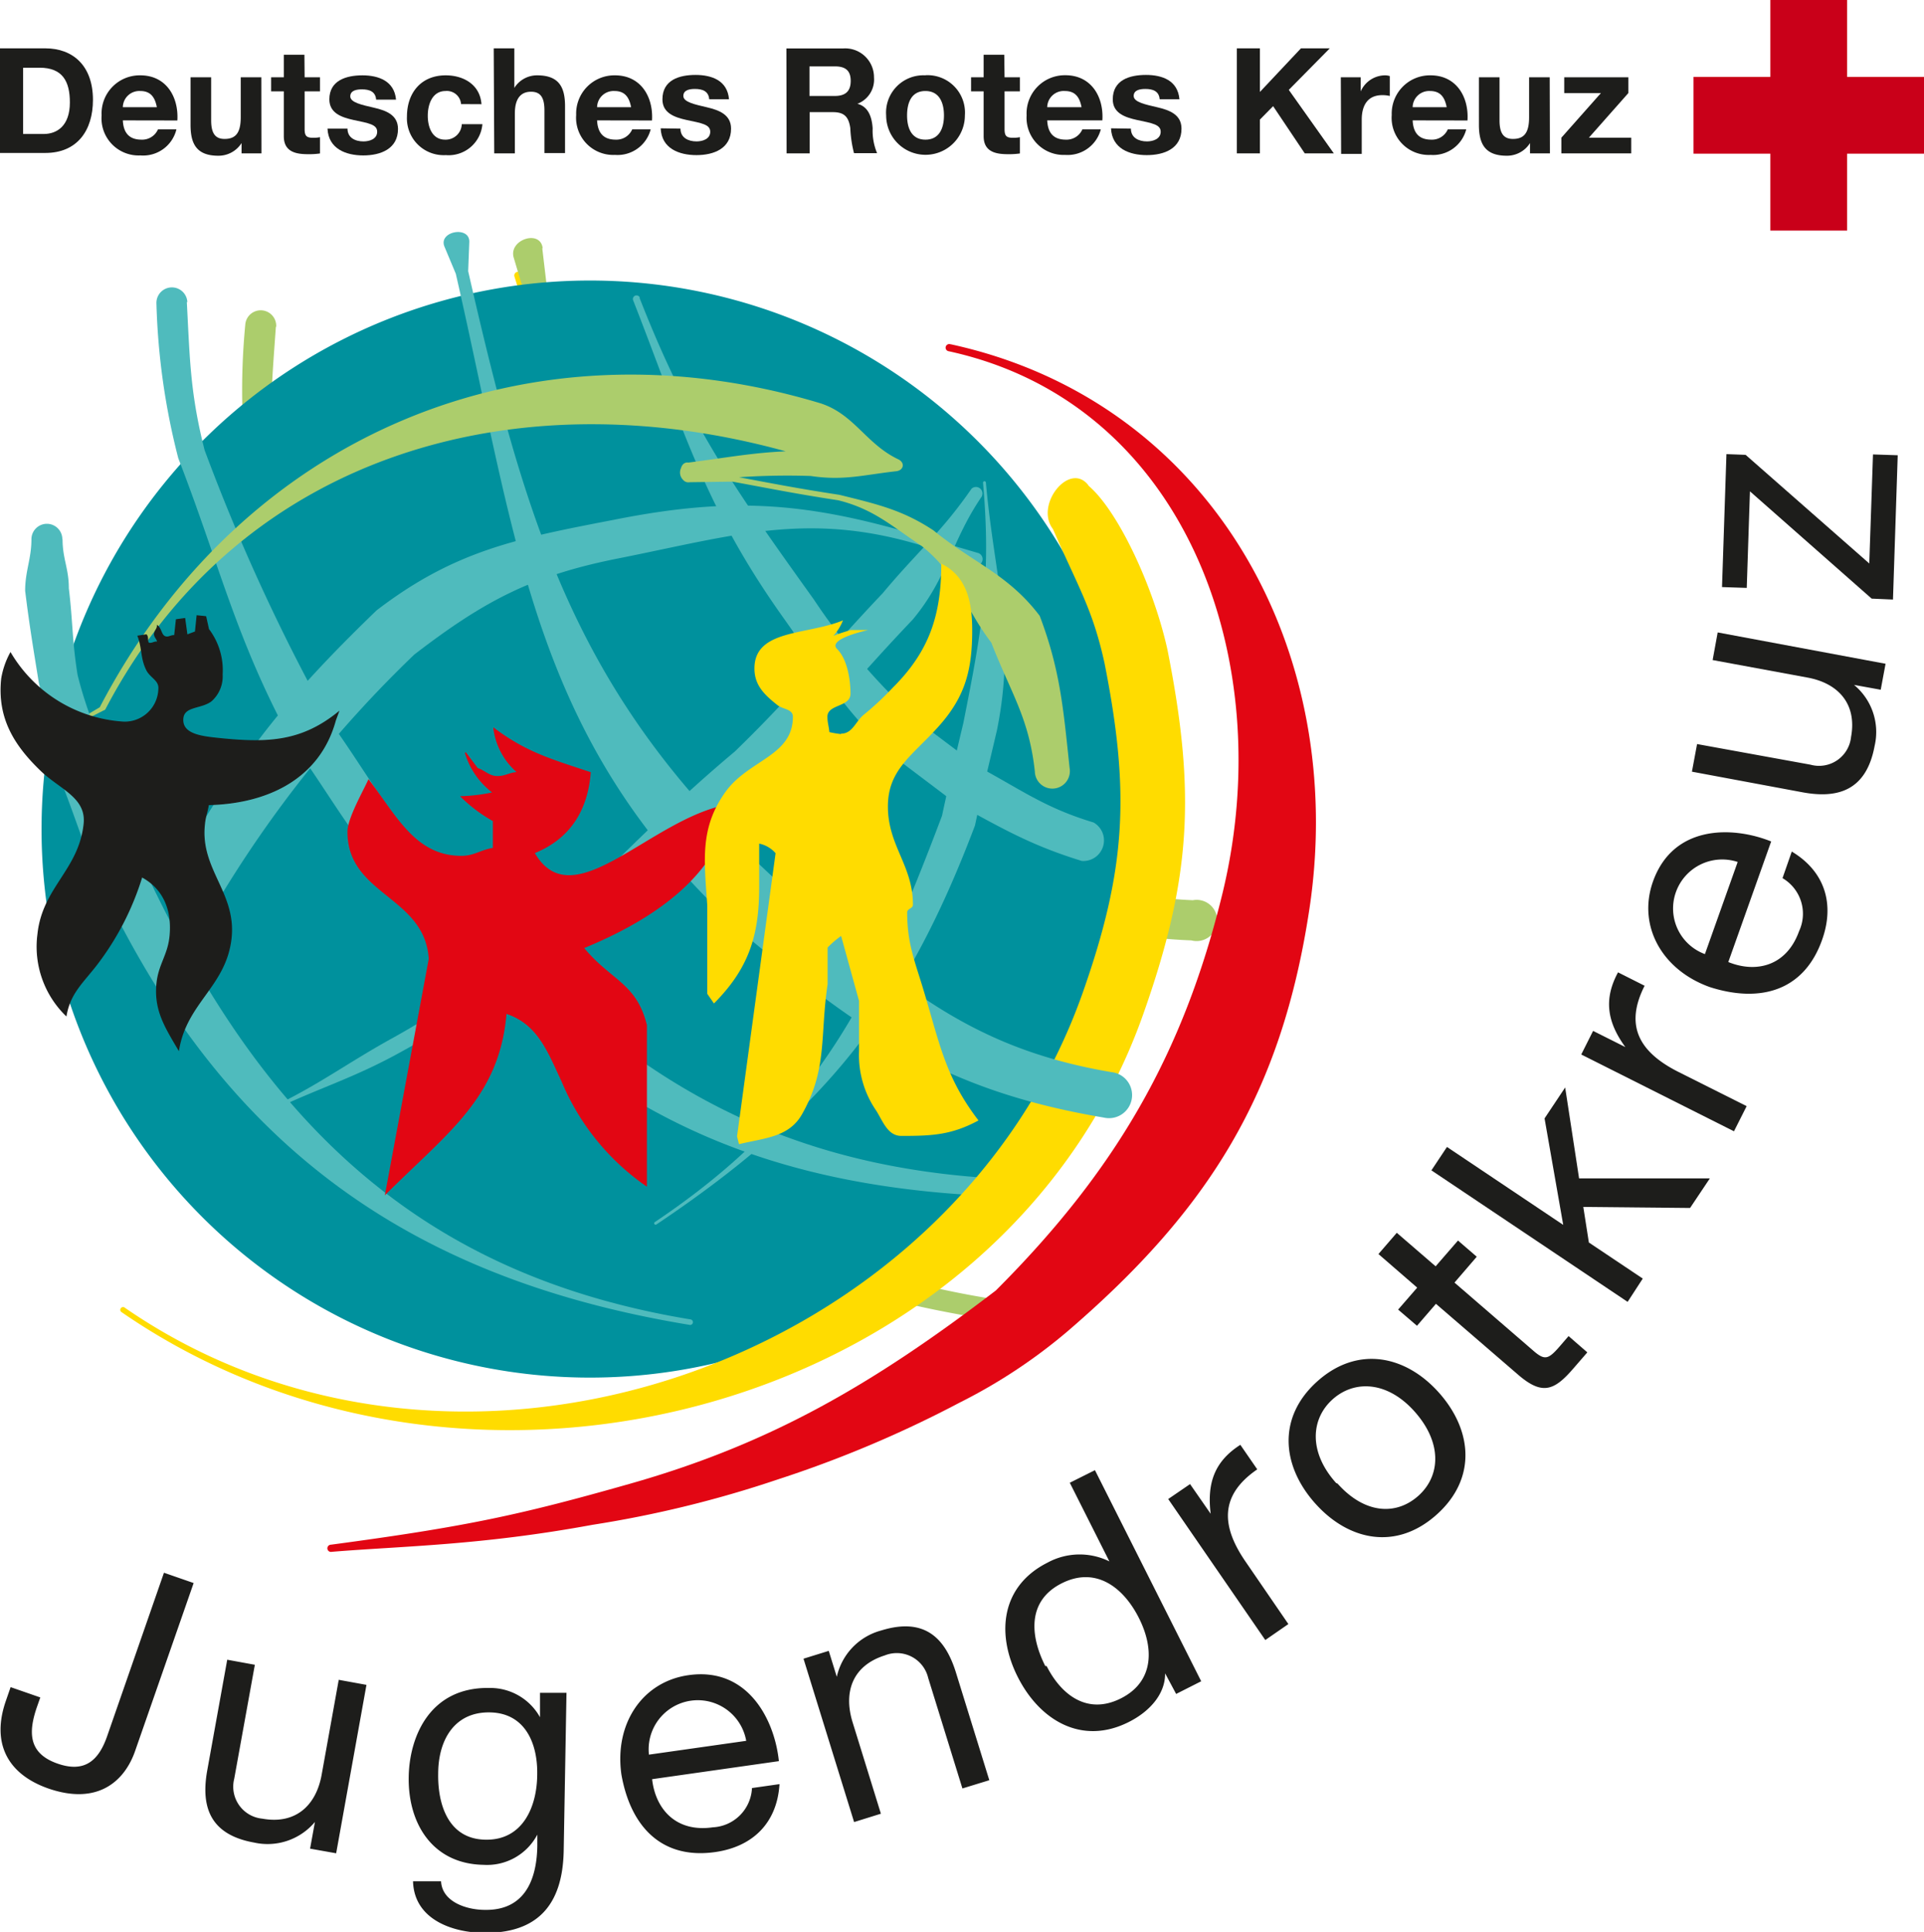 <svg id="e330f248-444a-40ad-bf02-5b87bdb925df" data-name="Ebene 1" xmlns="http://www.w3.org/2000/svg" viewBox="0 0 186.7 187.44"><defs><style>.a8f696f3-7367-4f4c-9281-07e06d58bf2e,.e8c2e05e-f824-43cc-8cc8-ef631b13c0e7,.f341fc90-9bad-4f52-a092-140dab4889ed{fill:#1d1d1b;}.e8c2e05e-f824-43cc-8cc8-ef631b13c0e7{fill-rule:evenodd;}.a356f73b-0045-4171-ad3b-c6f11d15e6b6{fill:#c90019;}.a1d86cbd-5e2d-48d4-a9a0-8ee70457560c{fill:#accd6c;}.f34197c1-daf1-4e39-9dcc-b95cb51569f6{fill:#ffdc00;}.bffd925c-fc22-45b3-b3aa-9b9903a47df6{fill:#00919d;}.ae7a8186-511b-47c7-b0f6-14b1fecaef98{fill:#4fbbbd;}.a49615dc-e9d2-4223-9777-e60239a7dfcd,.b273ca1e-bdf1-4e21-afa0-126fa20b1c01{fill:#e20613;}.f341fc90-9bad-4f52-a092-140dab4889ed{stroke:#1d1d1b;}.b273ca1e-bdf1-4e21-afa0-126fa20b1c01,.f341fc90-9bad-4f52-a092-140dab4889ed{stroke-miterlimit:3.86;stroke-width:0.11px;}.b273ca1e-bdf1-4e21-afa0-126fa20b1c01{stroke:#e20613;}</style></defs><path class="e8c2e05e-f824-43cc-8cc8-ef631b13c0e7" d="M47.51,202.52c-1,2.94-3.6,5.37-8.45,3.69-4-1.41-5.52-4.44-4.11-8.5l.46-1.33,2.88,1-.32.91c-.87,2.51-.82,4.53,2,5.51,2.64.92,4-.31,4.82-2.7l5.5-15.82,2.88,1ZM67,212.5l-2.53-.45.47-2.59a6,6,0,0,1-5.9,2c-4.3-.77-5.18-3.48-4.55-7l1.94-10.74,2.68.49-2,11.05a3.12,3.12,0,0,0,2.72,3.88c3.26.59,5.23-1.31,5.76-4.25l1.66-9.22,2.69.49Zm14.48-1.32c-3.6-.06-4.63-3.42-4.58-6.4,0-3.18,1.51-6,5-5.95s4.66,3.09,4.61,6C86.5,208,85.1,211.24,81.51,211.18Zm7.87-14.25-2.57,0,0,2.37a5.53,5.53,0,0,0-4.93-2.84c-5.75-.09-7.75,4.72-7.81,8.63-.08,4.53,2.32,8.45,7.27,8.53a5.51,5.51,0,0,0,5.21-2.93l0,1.09c-.06,3.72-1.52,6.27-5.08,6.21-1.8,0-4.16-.78-4.26-2.77l-2.72,0c.1,3.62,3.67,4.94,6.78,5,5.23.08,7.75-2.63,7.84-8Zm8,6a4.77,4.77,0,0,1,9.44-1.34Zm10,3.24a4,4,0,0,1-3.8,3.81c-3.59.52-5.57-1.79-5.89-4.67l12.3-1.75c-.41-4-3-9.17-8.78-8.34-4.48.64-7.2,4.72-6.5,9.64.88,5,3.87,8.27,9.11,7.52,3.69-.53,6-2.87,6.23-6.59Zm5-12.55,2.45-.76.78,2.52a6,6,0,0,1,4.32-4.5c4.17-1.29,6.2.7,7.25,4.11l3.23,10.42-2.61.8-3.32-10.72a3.13,3.13,0,0,0-4.21-2.19c-3.16,1-4,3.56-3.15,6.41l2.77,8.95-2.6.81Zm23.46.71c-1.46-2.89-1.78-6.29,1.55-8s6,.35,7.5,3.27,1.56,6.22-1.71,7.87S137.34,197.11,135.94,194.33Zm4.82-19-2.44,1.22,3.84,7.63a6.52,6.52,0,0,0-6,.12c-4.53,2.28-5,6.93-2.88,11.11s6.19,6.65,10.75,4.36c2-1,3.56-2.69,3.54-4.73l1.07,2,2.43-1.23Zm7.11,2.8,2.12-1.45,2,2.88c-.37-3,.39-5.1,2.88-6.69l1.64,2.38c-3.63,2.49-3.53,5.46-1.15,8.93l4.17,6.08-2.24,1.55Zm16.3-1.55c-2.7-3-2.47-6.23-.34-8.13s5.35-1.77,8,1.25,2.45,6.2.32,8.11S166.84,179.62,164.17,176.63ZM162,178.55c3.23,3.62,7.85,4.61,11.78,1.1s3.46-8.21.24-11.83-7.88-4.62-11.8-1.12S158.76,174.92,162,178.55Zm11.69-23,2.17-2.5,1.82,1.57-2.16,2.51,7.79,6.73c1,.82,1.35.7,2.46-.59l.82-.95,1.82,1.58-1.37,1.58c-1.84,2.13-3,2.6-5.32.61l-8-6.9-1.84,2.13-1.83-1.57,1.85-2.13-3.76-3.26,1.78-2.06Zm-.41-9.31,1.51-2.27,11.28,7.56-1.81-10.33,2-3,1.35,8.82,12.69,0-1.92,2.87-10.36-.1.54,3.45,5.23,3.5L192.32,159ZM187.82,135l1.15-2.29,3.13,1.57c-1.77-2.43-2.12-4.65-.71-7.25l2.58,1.3c-2,3.93-.46,6.48,3.3,8.37l6.6,3.31-1.23,2.44Zm12-9.74a4.72,4.72,0,0,1-2.82-6,4.77,4.77,0,0,1,6-2.94Zm7.53-7.37a4,4,0,0,1,1.61,5.14c-1.22,3.41-4.18,4.09-6.87,3l4.16-11.7c-3.73-1.5-9.5-1.64-11.47,3.89-1.51,4.26.84,8.57,5.52,10.24,4.84,1.55,9.12.41,10.89-4.58,1.25-3.5.26-6.65-2.94-8.57Zm10-20.8-.47,2.52-2.59-.47a5.93,5.93,0,0,1,2,5.91c-.79,4.29-3.5,5.16-7,4.51l-10.73-2,.5-2.68,11,2A3.12,3.12,0,0,0,214,104.2c.6-3.25-1.28-5.23-4.22-5.77l-9.21-1.7.49-2.68ZM216,90.77,204.19,80.36l-.31,9.37-2.4-.08.43-12.9,1.86.07,12,10.54.36-10.58,2.4.08-.46,14Z" transform="translate(-34.38 -32.69)"/><polygon class="a356f73b-0045-4171-ad3b-c6f11d15e6b6" points="164.33 7.46 171.79 7.46 171.79 0 179.24 0 179.24 7.46 186.7 7.46 186.7 14.91 179.24 14.91 179.24 22.37 171.79 22.37 171.79 14.91 164.33 14.91 164.33 7.46"/><path class="a8f696f3-7367-4f4c-9281-07e06d58bf2e" d="M36.62,45.69h2c1.3,0,2.54-.8,2.54-3.06,0-2.05-.71-3.37-2.94-3.37h-1.6Zm-2.24-8.31h4.4c2.64,0,4.62,1.65,4.62,5,0,2.95-1.51,5.15-4.62,5.15h-4.4Z" transform="translate(-34.38 -32.69)"/><path class="a8f696f3-7367-4f4c-9281-07e06d58bf2e" d="M49.6,43.09c-.19-1-.63-1.57-1.61-1.57a1.6,1.6,0,0,0-1.69,1.57Zm-3.3,1.28c.06,1.29.69,1.87,1.81,1.87a1.67,1.67,0,0,0,1.6-1H51.5A3.32,3.32,0,0,1,48,47.77a3.6,3.6,0,0,1-3.76-3.88A3.7,3.7,0,0,1,48,40c2.52,0,3.73,2.11,3.59,4.38Z" transform="translate(-34.38 -32.69)"/><path class="a8f696f3-7367-4f4c-9281-07e06d58bf2e" d="M59.75,47.57H57.82v-1h0a2.64,2.64,0,0,1-2.26,1.23c-2.15,0-2.69-1.21-2.69-3V40.19h2v4.17c0,1.21.36,1.81,1.3,1.81,1.1,0,1.57-.61,1.57-2.11V40.19h2Z" transform="translate(-34.38 -32.69)"/><path class="a8f696f3-7367-4f4c-9281-07e06d58bf2e" d="M63.94,40.19h1.49v1.36H63.94V45.2c0,.69.18.86.86.86a3.28,3.28,0,0,0,.63-.06v1.58a7.4,7.4,0,0,1-1.19.07c-1.24,0-2.32-.28-2.32-1.75V41.55H60.69V40.19h1.23V38h2Z" transform="translate(-34.38 -32.69)"/><path class="a8f696f3-7367-4f4c-9281-07e06d58bf2e" d="M68.1,45.17c0,.89.75,1.24,1.55,1.24.59,0,1.33-.23,1.33-.94s-.84-.83-2.3-1.14c-1.17-.26-2.34-.67-2.34-2C66.34,40.48,68,40,69.55,40s3.1.54,3.26,2.36H70.88c-.06-.79-.65-1-1.38-1-.46,0-1.13.08-1.13.68s1.14.83,2.3,1.1S73,43.83,73,45.2c0,1.94-1.69,2.57-3.37,2.57s-3.38-.64-3.47-2.6Z" transform="translate(-34.38 -32.69)"/><path class="a8f696f3-7367-4f4c-9281-07e06d58bf2e" d="M79.12,42.79a1.38,1.38,0,0,0-1.5-1.27c-1.3,0-1.73,1.31-1.73,2.4s.42,2.32,1.68,2.32a1.56,1.56,0,0,0,1.62-1.5h2a3.29,3.29,0,0,1-3.55,3A3.57,3.57,0,0,1,73.87,44c0-2.3,1.37-4,3.76-4,1.74,0,3.34.91,3.47,2.8Z" transform="translate(-34.38 -32.69)"/><path class="a8f696f3-7367-4f4c-9281-07e06d58bf2e" d="M82.29,37.38h2v3.84h0A2.59,2.59,0,0,1,86.51,40c2.16,0,2.7,1.21,2.7,3v4.54h-2V43.4c0-1.21-.35-1.81-1.3-1.81s-1.57.61-1.57,2.11v3.87h-2Z" transform="translate(-34.38 -32.69)"/><path class="a8f696f3-7367-4f4c-9281-07e06d58bf2e" d="M95.62,43.09c-.19-1-.63-1.57-1.61-1.57a1.6,1.6,0,0,0-1.69,1.57Zm-3.3,1.28c.06,1.29.69,1.87,1.81,1.87a1.67,1.67,0,0,0,1.6-1h1.79a3.32,3.32,0,0,1-3.46,2.48,3.61,3.61,0,0,1-3.77-3.88A3.71,3.71,0,0,1,94.06,40c2.52,0,3.73,2.11,3.59,4.38Z" transform="translate(-34.38 -32.69)"/><path class="a8f696f3-7367-4f4c-9281-07e06d58bf2e" d="M100.41,45.17c0,.89.76,1.24,1.56,1.24.59,0,1.33-.23,1.33-.94s-.84-.83-2.3-1.14c-1.17-.26-2.34-.67-2.34-2,0-1.88,1.63-2.37,3.21-2.37s3.1.54,3.25,2.36H103.2c-.06-.79-.66-1-1.39-1-.46,0-1.12.08-1.12.68s1.14.83,2.29,1.1,2.34.7,2.34,2.07c0,1.94-1.68,2.57-3.36,2.57s-3.39-.64-3.47-2.6Z" transform="translate(-34.38 -32.69)"/><path class="a8f696f3-7367-4f4c-9281-07e06d58bf2e" d="M112.93,42h2.46c1,0,1.54-.43,1.54-1.46s-.54-1.41-1.54-1.41h-2.46Zm-2.24-4.61h5.5a2.8,2.8,0,0,1,3,2.81,2.51,2.51,0,0,1-1.61,2.56v0c1.1.28,1.41,1.35,1.48,2.38a5.66,5.66,0,0,0,.43,2.41h-2.24a11.72,11.72,0,0,1-.36-2.44c-.16-1.07-.57-1.54-1.69-1.54h-2.25v4h-2.24Z" transform="translate(-34.38 -32.69)"/><path class="a8f696f3-7367-4f4c-9281-07e06d58bf2e" d="M124.18,46.24c1.39,0,1.8-1.18,1.8-2.35s-.41-2.37-1.8-2.37-1.78,1.18-1.78,2.37S122.81,46.24,124.18,46.24Zm0-6.25a3.63,3.63,0,0,1,3.83,3.9,3.82,3.82,0,1,1-7.64,0A3.62,3.62,0,0,1,124.18,40Z" transform="translate(-34.38 -32.69)"/><path class="a8f696f3-7367-4f4c-9281-07e06d58bf2e" d="M131.86,40.19h1.49v1.36h-1.49V45.2c0,.69.17.86.86.86a3.44,3.44,0,0,0,.63-.06v1.58a7.54,7.54,0,0,1-1.19.07c-1.24,0-2.33-.28-2.33-1.75V41.55h-1.22V40.19h1.22V38h2Z" transform="translate(-34.38 -32.69)"/><path class="a8f696f3-7367-4f4c-9281-07e06d58bf2e" d="M139.33,43.09c-.19-1-.63-1.57-1.62-1.57A1.6,1.6,0,0,0,136,43.09ZM136,44.37c.06,1.29.68,1.87,1.81,1.87a1.67,1.67,0,0,0,1.6-1h1.79a3.33,3.33,0,0,1-3.46,2.48A3.6,3.6,0,0,1,134,43.89a3.71,3.71,0,0,1,3.77-3.9c2.51,0,3.73,2.11,3.58,4.38Z" transform="translate(-34.38 -32.69)"/><path class="a8f696f3-7367-4f4c-9281-07e06d58bf2e" d="M144.12,45.17c0,.89.76,1.24,1.56,1.24.58,0,1.33-.23,1.33-.94s-.85-.83-2.3-1.14c-1.18-.26-2.35-.67-2.35-2,0-1.88,1.63-2.37,3.22-2.37s3.09.54,3.25,2.36h-1.92c-.06-.79-.66-1-1.39-1-.46,0-1.13.08-1.13.68s1.14.83,2.3,1.1,2.34.7,2.34,2.07c0,1.94-1.68,2.57-3.37,2.57s-3.38-.64-3.47-2.6Z" transform="translate(-34.38 -32.69)"/><polygon class="a8f696f3-7367-4f4c-9281-07e06d58bf2e" points="120.02 4.69 122.26 4.69 122.26 8.92 126.24 4.69 129.04 4.69 125.06 8.72 129.43 14.88 126.61 14.88 123.54 10.3 122.26 11.6 122.26 14.88 120.02 14.88 120.02 4.69"/><path class="a8f696f3-7367-4f4c-9281-07e06d58bf2e" d="M164.49,40.19h1.93v1.37h0A2.6,2.6,0,0,1,168.8,40a1.56,1.56,0,0,1,.44.07V42a3.11,3.11,0,0,0-.72-.08c-1.49,0-2,1.08-2,2.38v3.32h-2Z" transform="translate(-34.38 -32.69)"/><path class="a8f696f3-7367-4f4c-9281-07e06d58bf2e" d="M174.76,43.09c-.19-1-.63-1.57-1.62-1.57a1.6,1.6,0,0,0-1.68,1.57Zm-3.3,1.28c.06,1.29.68,1.87,1.81,1.87a1.67,1.67,0,0,0,1.6-1h1.79a3.32,3.32,0,0,1-3.46,2.48,3.6,3.6,0,0,1-3.77-3.88A3.71,3.71,0,0,1,173.2,40c2.51,0,3.73,2.11,3.58,4.38Z" transform="translate(-34.38 -32.69)"/><path class="a8f696f3-7367-4f4c-9281-07e06d58bf2e" d="M184.78,47.57h-1.93v-1h0a2.64,2.64,0,0,1-2.26,1.23c-2.15,0-2.7-1.21-2.7-3V40.19h2v4.17c0,1.21.36,1.81,1.3,1.81,1.1,0,1.57-.61,1.57-2.11V40.19h2Z" transform="translate(-34.38 -32.69)"/><polygon class="a8f696f3-7367-4f4c-9281-07e06d58bf2e" points="151.51 13.36 155.35 9.03 151.79 9.03 151.79 7.5 158.01 7.5 158.01 9.03 154.18 13.36 158.29 13.36 158.29 14.88 151.51 14.88 151.51 13.36"/><path class="a1d86cbd-5e2d-48d4-a9a0-8ee70457560c" d="M61.15,64.39c-.4,5.73-.74,8.85,0,14.46a190.87,190.87,0,0,0,8.69,27.35C73,112,74.2,115.8,78.4,121.38c14,22,28.69,34,54,37.59a1,1,0,0,1-.28,2c-26.3-3.7-42.64-14.37-57.16-37.22C70.61,118,69.32,114,66,108c-4.18-10.54-4.8-17.75-7.55-28.64a67.33,67.33,0,0,1-.27-15.16,1.49,1.49,0,0,1,3,.2Z" transform="translate(-34.38 -32.69)"/><path class="f34197c1-daf1-4e39-9dcc-b95cb51569f6" d="M85,59.33c3.93,12.59,7.89,19.11,14.82,30.37a62.67,62.67,0,0,0,9.75,12.94l5,4.4c4.14,2.64,6.21,4.41,10.77,6.18a2,2,0,0,1-1.41,3.64c-4.85-1.88-7.46-3.68-11.86-6.48l-5.41-4.71c-4.63-4.8-6.37-8.44-9.84-14.15-7-11.44-8.52-19.19-12.52-32a.35.35,0,0,1,.67-.21Z" transform="translate(-34.38 -32.69)"/><path class="a1d86cbd-5e2d-48d4-a9a0-8ee70457560c" d="M87,56.77l.89,7.53c1.14,3.27,2.78,4.62,3.92,7.88,3.62,7.93,5.24,12.68,9.64,20a47.89,47.89,0,0,0,7.75,13.76c6.59,8.55,11.28,13.41,21.46,17.63A75,75,0,0,0,145,128c1.54.35.71,2.74-.83,2.39a77,77,0,0,1-14.64-4.55c-10.59-4.4-15.78-9.09-22.63-18-3.84-5-6.09-7.84-8.44-13.91C94,86.52,92.38,81.81,88.72,73.76c-1.14-3.25-1.21-5.6-2.34-8.85l-2.15-7.22c-.52-1.75,2.59-2.77,2.81-.92Z" transform="translate(-34.38 -32.69)"/><path class="a1d86cbd-5e2d-48d4-a9a0-8ee70457560c" d="M94.42,82.22c7.81,10.62,13.69,15.5,23.9,23.89a63.27,63.27,0,0,0,13.43,9.07l6.19,2.52c4.78,1.14,7.31,2.14,12.19,2.33a2,2,0,1,1-.14,3.9c-5.2-.2-8.25-1.05-13.33-2.27L130,119c-5.94-3-8.77-5.91-13.91-10.17-10.39-8.53-14.31-15.37-22.25-26.16a.35.35,0,0,1,.56-.42Z" transform="translate(-34.38 -32.69)"/><path class="bffd925c-fc22-45b3-b3aa-9b9903a47df6" d="M38.42,112.19a53.22,53.22,0,1,1,52.29,54.15,53.21,53.21,0,0,1-52.29-54.15Z" transform="translate(-34.38 -32.69)"/><path class="ae7a8186-511b-47c7-b0f6-14b1fecaef98" d="M128.92,87.59l-5.19-2c-10.85-3.27-18-1-29,1.21-8.53,1.65-13.21,4.06-20.14,9.39a115,115,0,0,0-19.19,24.1c-1.79,3-4.34-2.88-2.55-5.87,5.74-9.54,10-14.71,18.06-22.5,7.62-5.85,13.72-7,23.1-8.81,11.45-2.28,18.8-1.7,30,1.68l5.34,1.57a.63.63,0,0,1-.4,1.19Z" transform="translate(-34.38 -32.69)"/><path class="ae7a8186-511b-47c7-b0f6-14b1fecaef98" d="M129.69,80.8c-3,4.36-3.32,7.9-6.74,12-5.72,6-8.67,9.87-14.65,15.67-13.12,11-20,18-34.88,26.21-4.8,2.67-8,3.51-12.93,5.88a.14.14,0,0,1-.12-.25c5-2.36,7.49-4.37,12.27-7,14.71-8.19,20-16.79,33.05-27.71,5.93-5.75,8.67-9.38,14.35-15.36,3.33-4,5.68-5.88,8.62-10.14a.63.63,0,0,1,1,.72Z" transform="translate(-34.38 -32.69)"/><path class="ae7a8186-511b-47c7-b0f6-14b1fecaef98" d="M130.05,79.5c.83,9.43,2.94,14.68,1.08,24-.82,3.53-1.39,5.75-2.14,9.28-6.8,18-14.74,27.86-30.91,38.71a.14.14,0,0,1-.16-.23c15.84-10.62,21.22-21.81,27.87-39.42.76-3.55,1.24-5.49,2.07-9,1.82-9.14,2.72-14.14,1.91-23.32a.14.14,0,0,1,.28,0Z" transform="translate(-34.38 -32.69)"/><path class="ae7a8186-511b-47c7-b0f6-14b1fecaef98" d="M96.44,61.59c4.8,12.28,9.21,18.51,16.91,29.26A62.37,62.37,0,0,0,124,103.08l5.32,4c4.32,2.34,6.51,4,11.18,5.41a2,2,0,0,1-1.15,3.73c-5-1.54-7.7-3.15-12.29-5.64l-5.71-4.31c-5-4.47-6.95-8-10.81-13.44-7.82-10.92-9.84-18.54-14.72-31a.35.35,0,1,1,.65-.26Z" transform="translate(-34.38 -32.69)"/><path class="ae7a8186-511b-47c7-b0f6-14b1fecaef98" d="M52.51,62c.3,5.73.34,8.87,1.72,14.35a190.92,190.92,0,0,0,12,26.09c3.91,5.4,5.55,9,10.4,14,16.55,20.11,32.62,30.28,58.16,30.73,1.36,0,.47,1.69-.88,1.67-26.55-.47-43.22-8.7-60.42-29.61-5-5.19-6.77-9-10.81-14.57-5.43-10-6.93-17-11-27.51a67.18,67.18,0,0,1-2.12-15,1.49,1.49,0,0,1,3-.15Z" transform="translate(-34.38 -32.69)"/><path class="f34197c1-daf1-4e39-9dcc-b95cb51569f6" d="M140,79.81c2.85,2.41,6.31,9.76,7.67,15.93,2.75,13.85,2.31,22.13-2.33,35.28-13.49,38.37-65.12,52.44-99.13,29a.27.27,0,1,1,.3-.44c32.23,22.21,80.17,5.73,92.95-30.62,4.2-11.93,4.59-19.37,2.1-31.93-1.16-5.29-2.54-7.33-5-13-1.81-2.37,1.63-6.62,3.44-4.25Z" transform="translate(-34.38 -32.69)"/><path class="ae7a8186-511b-47c7-b0f6-14b1fecaef98" d="M79.92,56.16,79.81,59c5.94,26,11,42.31,31.19,60.25,10.84,9,17.4,15.12,31.23,17.46a2.24,2.24,0,1,1-.74,4.41c-14.85-2.51-22.74-7.72-34.37-17.34-21-18.61-22.34-37.6-28.51-64.53l-1.1-2.63c-.62-1.5,2.47-2.06,2.41-.44Z" transform="translate(-34.38 -32.69)"/><path class="a1d86cbd-5e2d-48d4-a9a0-8ee70457560c" d="M40.93,103.17l3.13-1.86C57.88,74.84,85.6,63.25,114,71.82c3.28,1.06,4.41,3.94,7.54,5.43.68.32.55,1.07-.19,1.16-3.23.36-5.1.94-8.31.46a70.12,70.12,0,0,0-11.74.61c-1.21.16-1.16-2.24,0-1.88l4.25,1.29c4,.75,6.23,1.19,10.29,1.81,3.59.89,6.1,1.45,9.12,3.45,3.91,3.19,7.26,4.26,10.31,8.29,2,5.26,2.3,9.09,2.9,14.75a1.7,1.7,0,1,1-3.37.37c-.56-5.24-2.34-7.64-4.22-12.51-2.84-3.75-3.09-6.4-6.74-9.37-2.9-1.92-4.66-3.59-8.11-4.45-4.06-.62-6.21-1.06-10.27-1.81l-4.42.06a1,1,0,0,1,0-1.89c4.69-.6,7.5-1.22,12.18-1.14,3,.45,4.92,1.09,8,.75.75-.09.48,1.48-.2,1.15-3-1.41-5.52-.35-8.63-1.36-27-8.14-54.65-.62-67.8,24.55,0,0-6.43,3.3-3.62,1.63Z" transform="translate(-34.38 -32.69)"/><path class="ae7a8186-511b-47c7-b0f6-14b1fecaef98" d="M40.45,85c0,1.91.61,2.84.61,4.76.4,3.36.31,5.06.85,8.42.94,3.78,2,5.65,3,9.42,1.08,2.85,1.51,4.62,2.59,7.47,11.35,25.11,26.37,41.09,53.87,45.63a.27.27,0,1,1-.09.53c-28.39-4.68-46.19-18.52-57.91-44.44-1.09-2.85-1.75-4.88-2.84-7.73-1.09-3.83-1.42-6.29-2.38-10.11-.55-3.43-.91-5.52-1.33-8.94,0-1.92.61-3.1.61-5a1.49,1.49,0,1,1,3,0Z" transform="translate(-34.38 -32.69)"/><path class="a49615dc-e9d2-4223-9777-e60239a7dfcd" d="M126.63,66.09c25.22,5.48,38.63,29.65,34.8,54.87-2.7,17.73-9.62,29-23.45,40.89a52.42,52.42,0,0,1-10.47,6.92,111.91,111.91,0,0,1-17.63,7.45,108.47,108.47,0,0,1-18,4.41c-10.87,2-18.32,2.05-25.3,2.62a.35.35,0,1,1-.09-.69c13.26-1.77,18.47-2.92,28.94-5.89,13.61-3.85,23.56-9.58,35.59-18.78,11.56-11.56,18.19-22.89,22-38.58,5.46-22.57-3.61-47.54-26.57-52.54a.35.35,0,1,1,.15-.68Z" transform="translate(-34.38 -32.69)"/><path class="f341fc90-9bad-4f52-a092-140dab4889ed" d="M54.29,92.52l-.78-.08L53.35,94l-.83.31-.22-1.6-.8.11-.17,1.56c-.29-.07-.51.15-.8.12-.54-.06-.46-.74-.87-1.08,0,.29-.25.46-.28.76s.29.52.31.82c-.29-.08-.51.15-.81.11s-.08-.6-.31-.82l-.79.12c.46,1.23.27,2.1.83,3.25.37.77,1.28,1,1.19,1.9a3.32,3.32,0,0,1-3.4,3.2,13.75,13.75,0,0,1-11-6.7,7.93,7.93,0,0,0-.85,2.48c-.39,3.72,1.16,6.35,3.81,8.9,1.83,1.77,4.46,2.59,4.19,5.18-.47,4.49-4,6.19-4.48,10.69a9.32,9.32,0,0,0,2.72,7.89c.38-2.14,1.57-3.14,2.89-4.83a27,27,0,0,0,4.46-8.62c2.19,1.17,3,3.33,2.74,5.82-.19,1.81-1.07,2.7-1.26,4.51-.27,2.59.79,4.23,2.09,6.44.78-4.61,4.59-6.18,5.09-10.83.46-4.39-3.06-6.64-2.59-11,.07-.78.26-1.16.39-1.94,5.79-.13,10.79-2.57,12.32-8.18l.28-.76c-3.57,2.88-6.84,3-11.33,2.56-1.66-.18-3.92-.31-3.75-2,.13-1.22,1.78-.94,2.75-1.68a3.17,3.17,0,0,0,1.06-2.56,6.56,6.56,0,0,0-1.32-4.38l-.27-1.22Z" transform="translate(-34.38 -32.69)"/><path class="b273ca1e-bdf1-4e21-afa0-126fa20b1c01" d="M86.2,115.43c3.41-1.36,5.16-4.08,5.45-7.78-3.79-1.26-6.23-1.94-9.34-4.28a6.72,6.72,0,0,0,2.34,4.28c-.78,0-1.17.39-2,.39s-1.26-.58-1.94-.78l-1.17-1.55a7.49,7.49,0,0,0,2.72,3.89,16.33,16.33,0,0,1-3.11.39,14.61,14.61,0,0,0,3.11,2.33V115c-1.26.2-1.84.78-3.11.78-4.48,0-6.32-3.89-9-7.39-.48,1.07-2,3.72-2,5,0,6.13,7.5,6.2,7.89,12.33L71.81,148.5c5.93-5.93,11-9.34,11.67-17.51,3.11,1,4.08,3.7,5.45,6.62a23.21,23.21,0,0,0,8.17,10.11V132.16c-1-4.08-3.49-4.3-6.12-7.51,6.42-2.63,13.12-6.88,14.28-13.89-7.58,1.17-15.27,11.29-19.06,4.67Z" transform="translate(-34.38 -32.69)"/><path class="f34197c1-daf1-4e39-9dcc-b95cb51569f6" d="M116,103.87c1.12,0,1.4-1.21,2.24-1.87a28.77,28.77,0,0,0,2.8-2.62c3.51-3.5,4.68-7,4.68-12,2.47,1.21,3,3.7,3,6.45,0,3.83-.66,6.4-3.18,9.25s-5,4.21-5,7.85c0,3.84,2.43,5.71,2.43,9.54,0,.37-.56.37-.56.74,0,3.14.8,4.86,1.68,7.85,1.5,5,2.06,8.19,5.24,12.34-2.62,1.41-4.49,1.5-7.48,1.5-1.31,0-1.77-1.36-2.43-2.43a9.48,9.48,0,0,1-1.68-5.8v-4.86L116,123.5a9.15,9.15,0,0,0-1.31,1.12v3.55c-.75,5,0,8.18-2.43,12.53-1.26,2.33-3.6,2.38-6.17,3l-.19-.75,3.74-27.48a2.86,2.86,0,0,0-1.59-.93v4.2c0,4.72-1,7.9-4.39,11.31l-.65-.94v-8.59c-.29-4.35-.75-7.48,1.77-11,2.25-3.13,6.54-3.46,6.54-7.29,0-.75-.93-.7-1.49-1.12-1.26-1-2.24-1.92-2.24-3.56,0-3.83,5.09-3.22,8.59-4.67a5,5,0,0,1-.93,1.5c.61-.24,1.07-.38,1.68-.56h1.68s-4,.85-3,1.84,1.3,3,1.3,4.33-2.24,1-2.24,2.24c0,.56.14.93.19,1.49a8.74,8.74,0,0,0,1.12.19Z" transform="translate(-34.38 -32.69)"/></svg>
